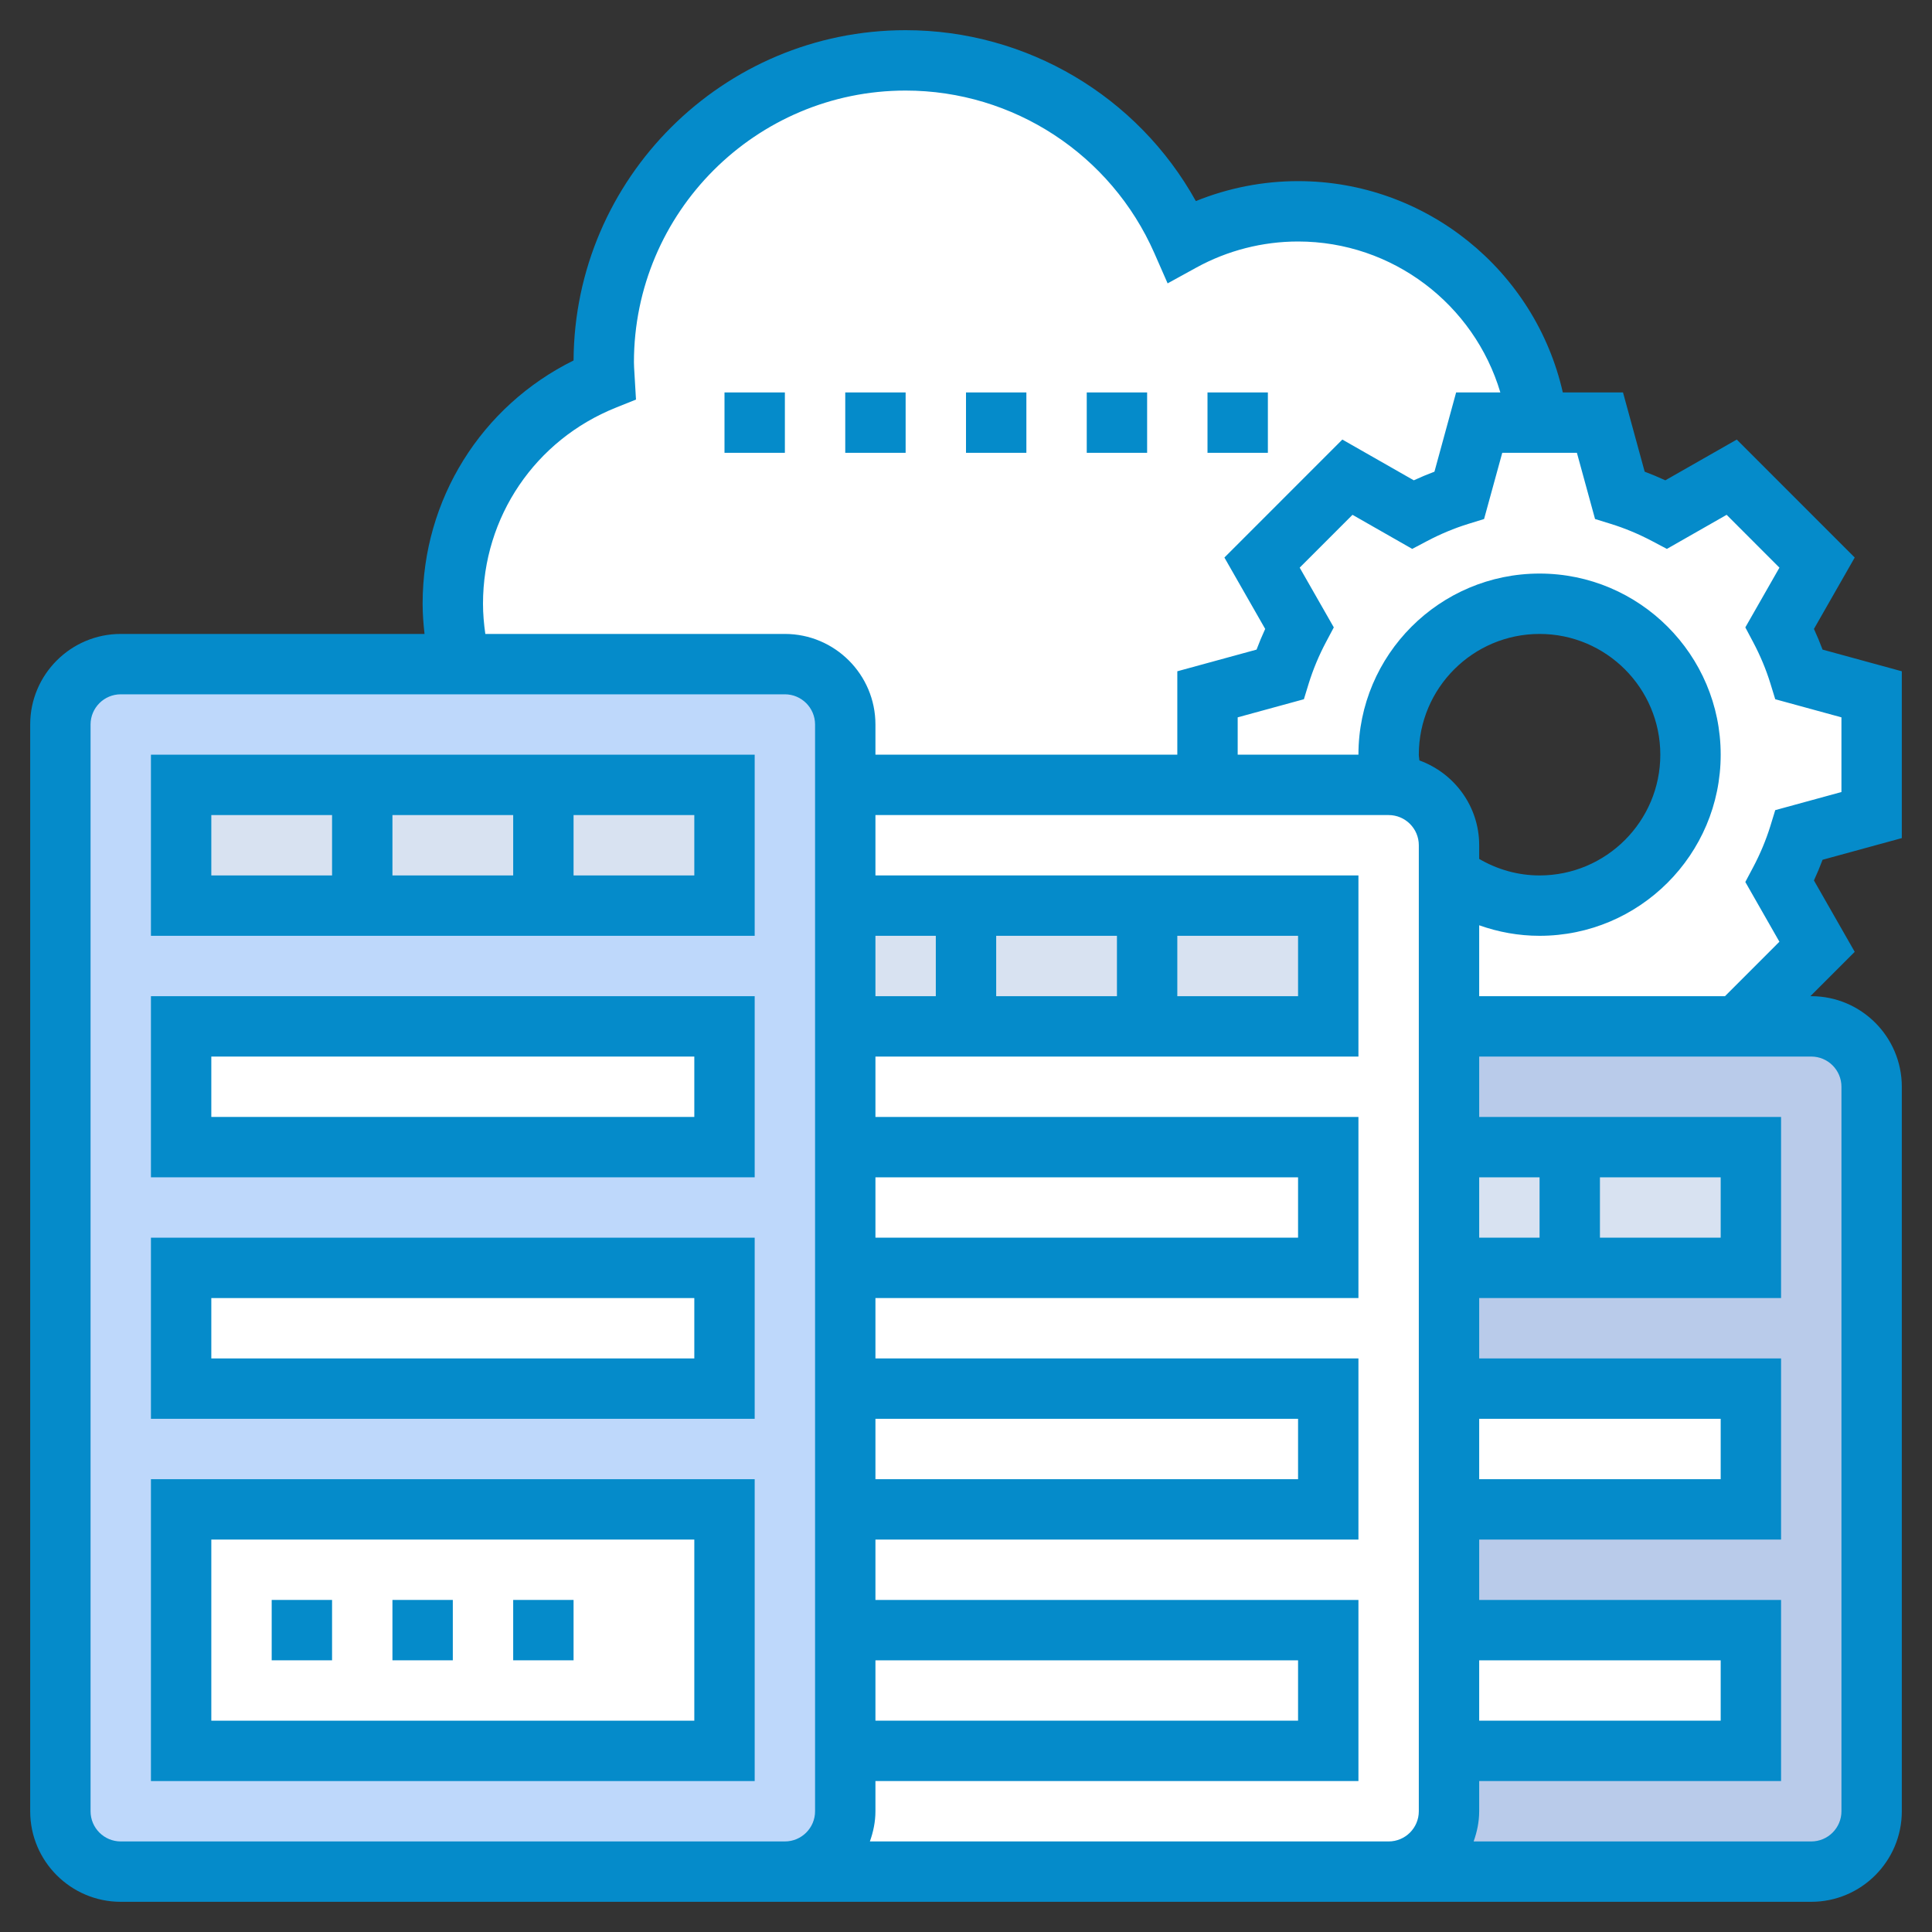 <?xml version="1.0"?>
<svg xmlns="http://www.w3.org/2000/svg" id="Layer_5" enable-background="new 0 0 64 64" height="512" viewBox="0 0 64 64" width="512" class=""><rect x="0" y="0" width="64" height="64" fill="#333333" stroke="none"/><g><g><g><g><path d="m50.93 14h-1.93l-.66 2.4c-.53.17-1.05.38-1.54.64l-2.16-1.23-2.83 2.83 1.23 2.16c-.26.49-.47 1.01-.64 1.54l-2.4.66v3h-12v-2c0-1.1-.9-2-2-2h-10.75c-.16-.64-.25-1.31-.25-2 0-3.37 2.08-6.24 5.03-7.42-.01-.2-.03-.39-.03-.58 0-5.52 4.48-10 10-10 4.09 0 7.61 2.46 9.16 5.98 1.14-.62 2.45-.98 3.84-.98 4.08 0 7.44 3.05 7.93 7z" fill="#e6e9ed" data-original="#E6E9ED" class="" data-old_color="#e6e9ed" style="fill:#FFFFFF"/></g><g><path d="m62 23v4l-2.4.66c-.17.53-.38 1.05-.64 1.54l1.23 2.16-2.63 2.64h-9.56v-5c.84.63 1.87 1 3 1 2.76 0 5-2.24 5-5s-2.24-5-5-5-5 2.24-5 5c0 .34.03.68.1 1-.03 0-.07 0-.1 0h-6v-3l2.4-.66c.17-.53.38-1.05.64-1.54l-1.23-2.16 2.83-2.83 2.16 1.23c.49-.26 1.01-.47 1.54-.64l.66-2.4h1.93 2.07l.66 2.4c.53.17 1.05.38 1.54.64l2.16-1.23 2.83 2.83-1.23 2.16c.26.49.47 1.01.64 1.54z" fill="#fcd770" data-original="#FCD770" class="" data-old_color="#fcd770" style="fill:#FFFFFF"/></g><g><path d="m60 34h-2.44-9.56v26c0 1.1-.9 2-2 2h14c1.1 0 2-.9 2-2v-24c0-1.1-.9-2-2-2z" fill="#ccd1d9" data-original="#CCD1D9" class="" style="fill:#B9CBEA" data-old_color="#ccd1d9"/></g><g><path d="m46.1 26c-.03 0-.07 0-.1 0h-6-12v34c0 1.1-.9 2-2 2h17 3c1.1 0 2-.9 2-2v-2-4-4-4-4-4-4-5-1c0-1.07-.84-1.94-1.9-2z" fill="#aab2bd" data-original="#AAB2BD" class="" data-old_color="#aab2bd" style="fill:#FFFFFF"/></g><g><path d="m28 58v2c0 1.1-.9 2-2 2h-2-20c-1.1 0-2-.9-2-2v-36c0-1.1.9-2 2-2h11.25 10.75c1.1 0 2 .9 2 2v2 4 4 4 4 4 4 4z" fill="#969faa" data-original="#969FAA" class="" data-old_color="#969faa" style="fill:#BED8FB"/></g><g><path d="m6 50h18v8h-18z" fill="#ff826e" data-original="#FF826E" class="active-path" data-old_color="#ff826e" style="fill:#FFFFFF"/></g><g><path d="m28 54h16v4h-16z" fill="#ff826e" data-original="#FF826E" class="active-path" data-old_color="#ff826e" style="fill:#FFFFFF"/></g><g><path d="m48 54h10v4h-10z" fill="#fcd770" data-original="#FCD770" class="" data-old_color="#fcd770" style="fill:#FFFFFF"/></g><g><path d="m48 46h10v4h-10z" fill="#fcd770" data-original="#FCD770" class="" data-old_color="#fcd770" style="fill:#FFFFFF"/></g><g><path d="m48 38h10v4h-10z" fill="#69d6f4" data-original="#69D6F4" class="" data-old_color="#69d6f4" style="fill:#D8E2F1"/></g><g><path d="m28 46h16v4h-16z" fill="#fcd770" data-original="#FCD770" class="" data-old_color="#fcd770" style="fill:#FFFFFF"/></g><g><path d="m28 38h16v4h-16z" fill="#fcd770" data-original="#FCD770" class="" data-old_color="#fcd770" style="fill:#FFFFFF"/></g><g><path d="m28 30h16v4h-16z" fill="#69d6f4" data-original="#69D6F4" class="" data-old_color="#69d6f4" style="fill:#D8E2F1"/></g><g><path d="m6 42h18v4h-18z" fill="#fcd770" data-original="#FCD770" class="" data-old_color="#fcd770" style="fill:#FFFFFF"/></g><g><path d="m6 34h18v4h-18z" fill="#fcd770" data-original="#FCD770" class="" data-old_color="#fcd770" style="fill:#FFFFFF"/></g><g><path d="m6 26h18v4h-18z" fill="#69d6f4" data-original="#69D6F4" class="" data-old_color="#69d6f4" style="fill:#D8E2F1"/></g></g><g><path d="m63 27.763v-5.526l-2.625-.718c-.086-.23-.182-.459-.286-.685l1.351-2.365-3.907-3.908-2.367 1.35c-.227-.104-.455-.2-.684-.286l-.718-2.625h-1.994c-.917-4.047-4.542-7-8.77-7-1.162 0-2.315.227-3.386.661-1.927-3.47-5.598-5.661-9.614-5.661-6.046 0-10.968 4.903-11 10.941-3.06 1.513-5 4.603-5 8.059 0 .335.026.668.063 1h-10.063c-1.654 0-3 1.346-3 3v36c0 1.654 1.346 3 3 3h20 2 17 3 14c1.654 0 3-1.346 3-3v-24c0-1.654-1.346-3-3-3h-.029l1.469-1.469-1.351-2.365c.104-.226.2-.455.286-.685zm-47-7.763c0-2.875 1.728-5.425 4.401-6.496l.667-.267-.053-.899c-.006-.112-.015-.224-.015-.338 0-4.962 4.037-9 9-9 3.567 0 6.802 2.115 8.24 5.387l.439 1 .957-.526c1.026-.563 2.189-.861 3.364-.861 3.132 0 5.833 2.084 6.701 5h-1.465l-.718 2.625c-.229.086-.457.181-.684.286l-2.367-1.35-3.907 3.908 1.351 2.365c-.104.226-.2.455-.286.685l-2.625.718v2.763h-10v-1c0-1.654-1.346-3-3-3h-9.923c-.047-.331-.077-.664-.077-1zm27 11v2h-4v-2zm-6 2h-4v-2h4zm-6 0h-2v-2h2zm-2 22h14v2h-14zm0-8h14v2h-14zm0-8h14v2h-14zm-5 22h-20c-.552 0-1-.448-1-1v-36c0-.551.448-1 1-1h22c.552 0 1 .449 1 1v36c0 .552-.448 1-1 1zm19 0h-14.184c.112-.314.184-.648.184-1v-1h16v-6h-16v-2h16v-6h-16v-2h16v-6h-16v-2h16v-6h-16v-2h17c.552 0 1 .449 1 1v32c0 .552-.448 1-1 1zm4-36c0-2.206 1.794-4 4-4s4 1.794 4 4-1.794 4-4 4c-.713 0-1.394-.194-2-.547v-.453c0-1.295-.829-2.391-1.981-2.81-.003-.063-.019-.127-.019-.19zm10 14v2h-4v-2zm-6 2h-2v-2h2zm-2 14h8v2h-8zm0-8h8v2h-8zm12-11v24c0 .552-.448 1-1 1h-11.184c.112-.314.184-.648.184-1v-1h10v-6h-10v-2h10v-6h-10v-2h10v-6h-10v-2h11c.552 0 1 .448 1 1zm-2.055-4.804-1.803 1.804h-8.142v-2.349c.636.226 1.308.349 2 .349 3.309 0 6-2.691 6-6s-2.691-6-6-6-6 2.691-6 6h-4v-1.237l2.193-.6.161-.525c.144-.463.336-.924.572-1.369l.258-.486-1.13-1.979 1.749-1.75 1.979 1.129.485-.256c.45-.238.912-.43 1.371-.572l.524-.162.602-2.193h2.473l.601 2.193.524.162c.459.142.921.334 1.371.572l.485.256 1.979-1.129 1.749 1.75-1.13 1.979.258.486c.236.445.429.906.572 1.369l.161.525 2.193.6v2.474l-2.193.6-.161.525c-.144.463-.336.924-.572 1.369l-.258.486z" data-original="#000000" class="" style="fill:#058BCA" data-old_color="#000000"/><path d="m5 31h20v-6h-20zm8-2v-2h4v2zm10 0h-4v-2h4zm-16-2h4v2h-4z" data-original="#000000" class="" style="fill:#058BCA" data-old_color="#000000"/><path d="m5 39h20v-6h-20zm2-4h16v2h-16z" data-original="#000000" class="" style="fill:#058BCA" data-old_color="#000000"/><path d="m5 47h20v-6h-20zm2-4h16v2h-16z" data-original="#000000" class="" style="fill:#058BCA" data-old_color="#000000"/><path d="m5 59h20v-10h-20zm2-8h16v6h-16z" data-original="#000000" class="" style="fill:#058BCA" data-old_color="#000000"/><path d="m17 53h2v2h-2z" data-original="#000000" class="" style="fill:#058BCA" data-old_color="#000000"/><path d="m13 53h2v2h-2z" data-original="#000000" class="" style="fill:#058BCA" data-old_color="#000000"/><path d="m9 53h2v2h-2z" data-original="#000000" class="" style="fill:#058BCA" data-old_color="#000000"/><path d="m40 13h2v2h-2z" data-original="#000000" class="" style="fill:#058BCA" data-old_color="#000000"/><path d="m32 13h2v2h-2z" data-original="#000000" class="" style="fill:#058BCA" data-old_color="#000000"/><path d="m36 13h2v2h-2z" data-original="#000000" class="" style="fill:#058BCA" data-old_color="#000000"/><path d="m28 13h2v2h-2z" data-original="#000000" class="" style="fill:#058BCA" data-old_color="#000000"/><path d="m24 13h2v2h-2z" data-original="#000000" class="" style="fill:#058BCA" data-old_color="#000000"/></g></g></g> </svg>
